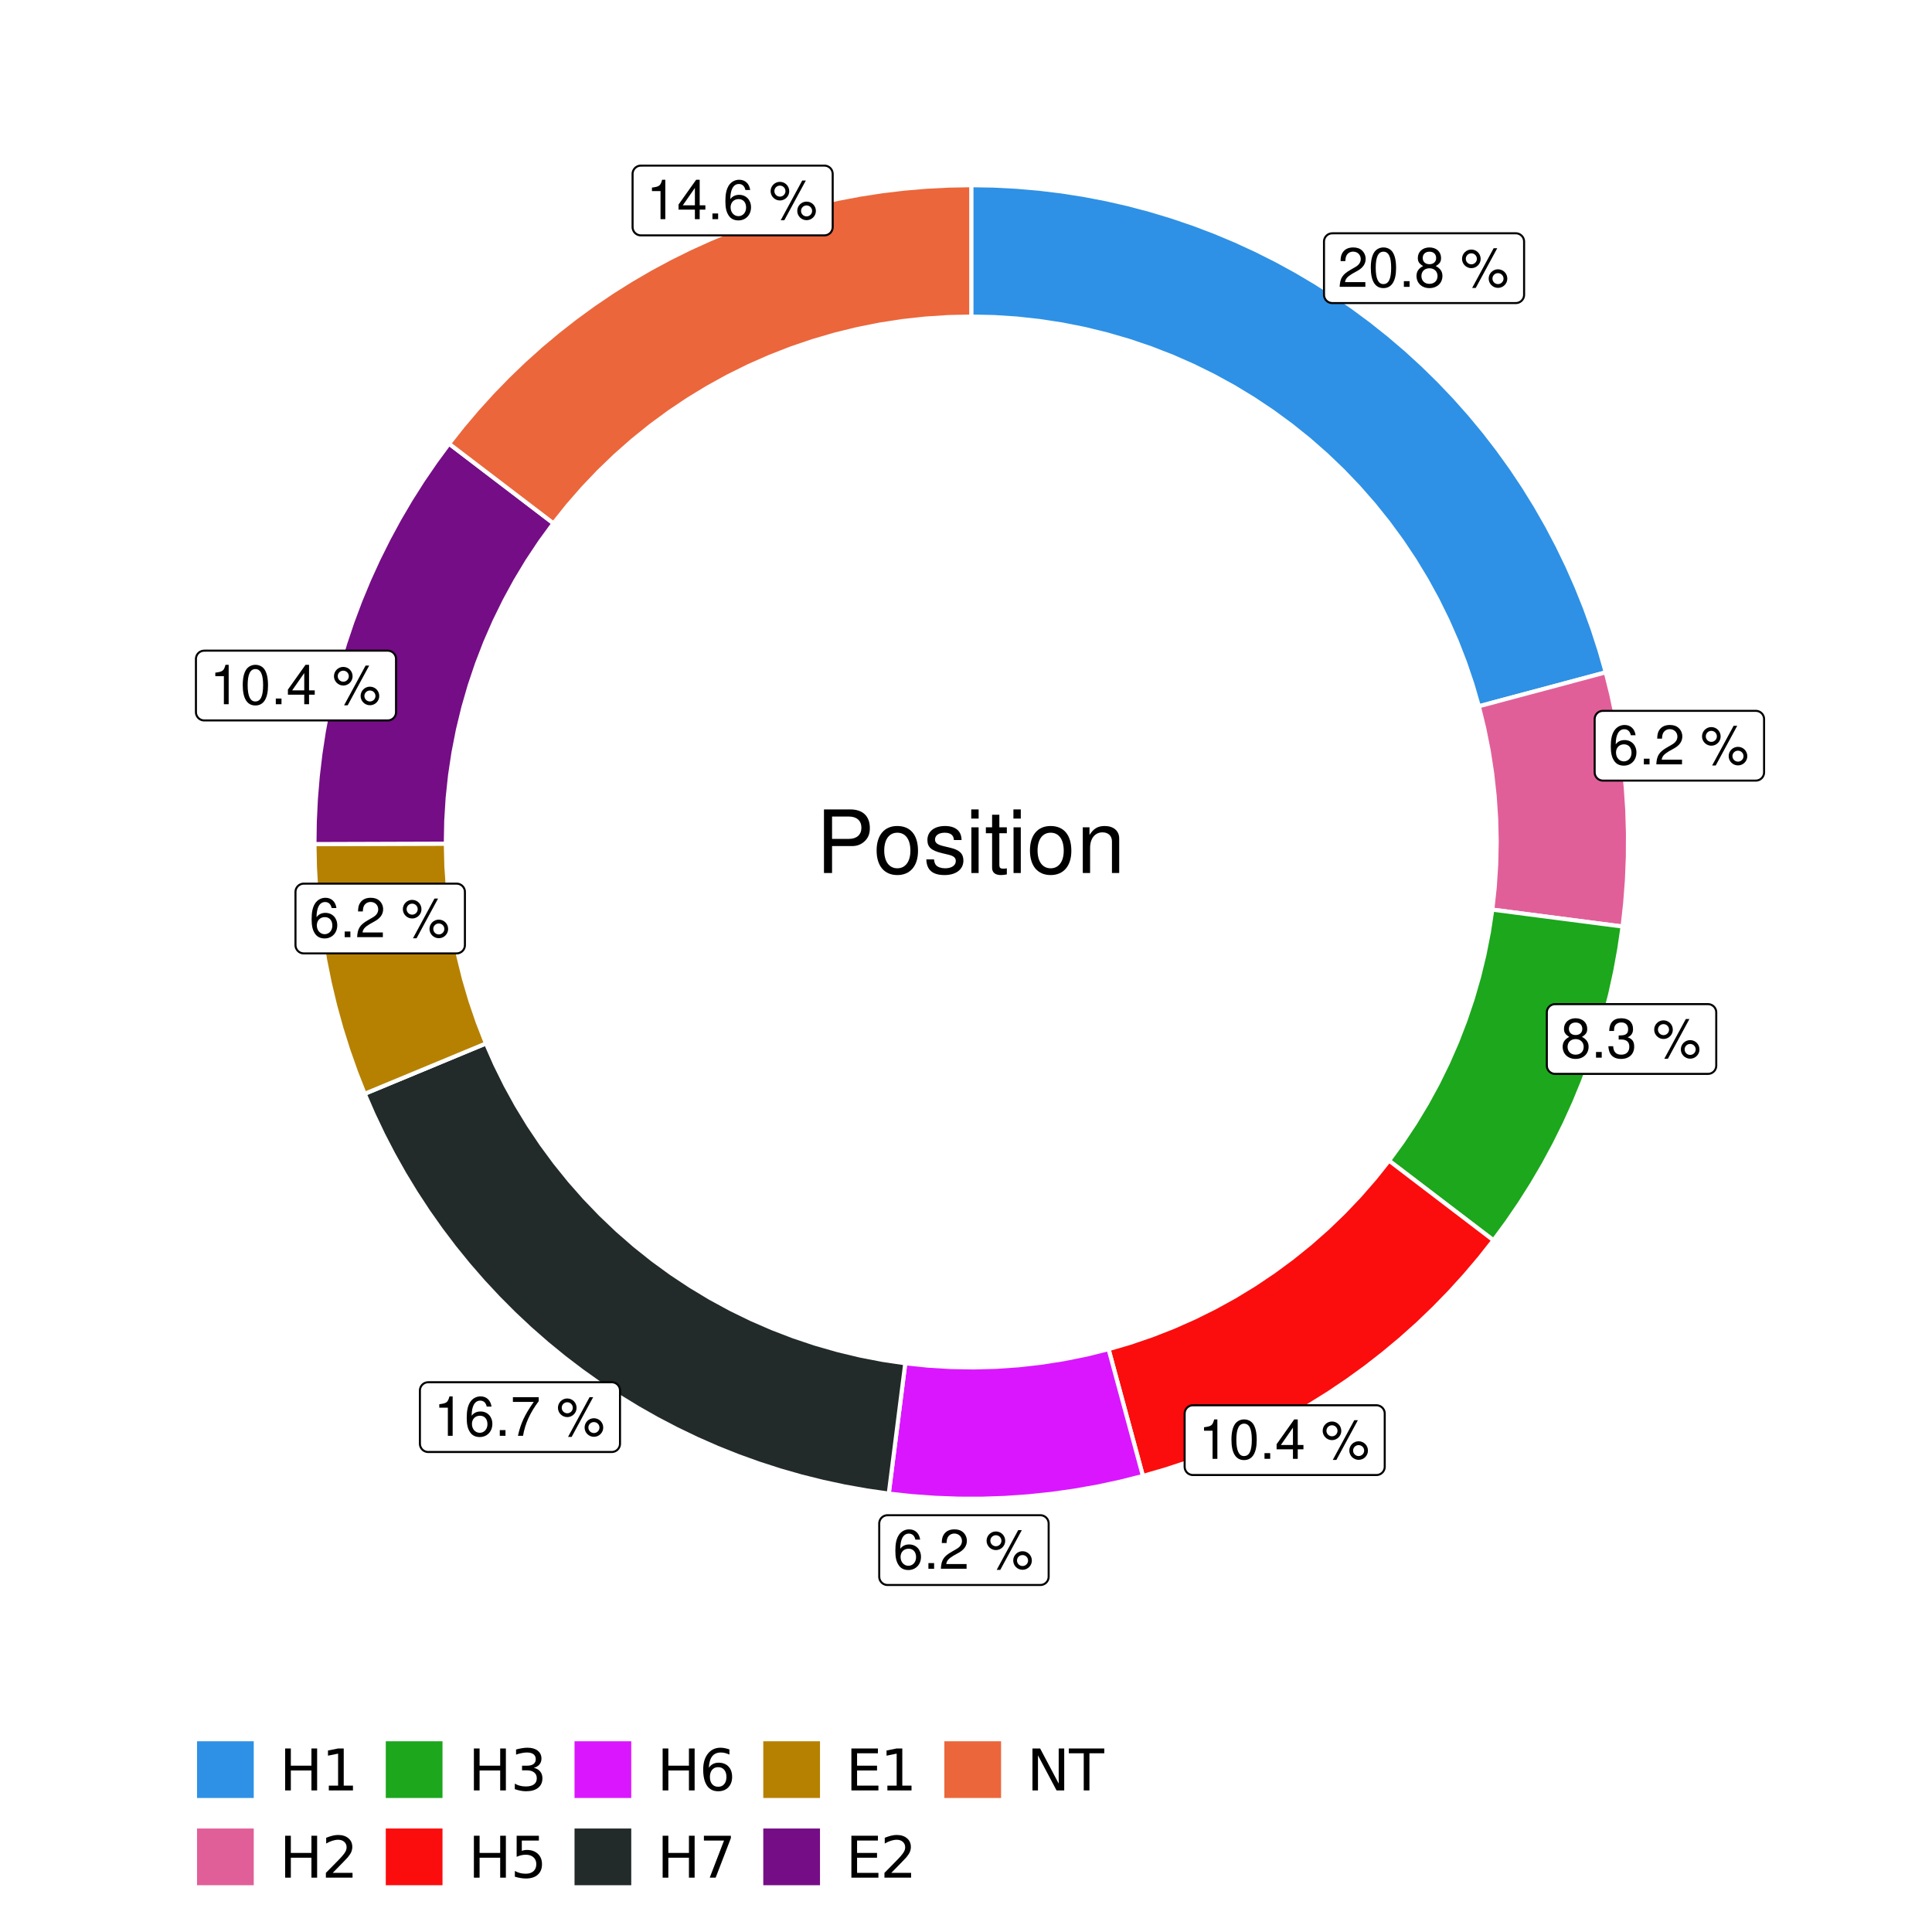 <?xml version="1.0" encoding="UTF-8"?>
<svg xmlns="http://www.w3.org/2000/svg" xmlns:xlink="http://www.w3.org/1999/xlink" width="504pt" height="504pt" viewBox="0 0 504 504" version="1.1">
<defs>
<g>
<symbol overflow="visible" id="glyph0-0">
<path style="stroke:none;" d=""/>
</symbol>
<symbol overflow="visible" id="glyph0-1">
<path style="stroke:none;" d="M 7.188 -1.234 L 1.891 -1.234 C 2.016 -2.094 2.469 -2.625 3.719 -3.391 L 5.141 -4.188 C 6.547 -4.969 7.266 -6.016 7.266 -7.281 C 7.266 -8.141 6.922 -8.922 6.328 -9.484 C 5.734 -10.031 4.984 -10.281 4.031 -10.281 C 2.766 -10.281 1.812 -9.828 1.25 -8.938 C 0.891 -8.406 0.734 -7.766 0.719 -6.719 L 1.969 -6.719 C 2 -7.422 2.094 -7.828 2.266 -8.172 C 2.594 -8.797 3.234 -9.188 4 -9.188 C 5.141 -9.188 5.984 -8.359 5.984 -7.25 C 5.984 -6.422 5.516 -5.719 4.625 -5.203 L 3.312 -4.438 C 1.203 -3.234 0.594 -2.266 0.484 -0.016 L 7.188 -0.016 Z M 7.188 -1.234 "/>
</symbol>
<symbol overflow="visible" id="glyph0-2">
<path style="stroke:none;" d="M 3.906 -10.281 C 2.969 -10.281 2.125 -9.859 1.594 -9.156 C 0.938 -8.25 0.609 -6.875 0.609 -4.984 C 0.609 -1.5 1.75 0.328 3.906 0.328 C 6.047 0.328 7.203 -1.5 7.203 -4.891 C 7.203 -6.875 6.891 -8.219 6.234 -9.156 C 5.703 -9.875 4.859 -10.281 3.906 -10.281 Z M 3.906 -9.172 C 5.266 -9.172 5.922 -7.797 5.922 -5 C 5.922 -2.078 5.281 -0.719 3.875 -0.719 C 2.562 -0.719 1.891 -2.141 1.891 -4.969 C 1.891 -7.797 2.562 -9.172 3.906 -9.172 Z M 3.906 -9.172 "/>
</symbol>
<symbol overflow="visible" id="glyph0-3">
<path style="stroke:none;" d="M 2.719 -1.484 L 1.234 -1.484 L 1.234 0 L 2.719 0 Z M 2.719 -1.484 "/>
</symbol>
<symbol overflow="visible" id="glyph0-4">
<path style="stroke:none;" d="M 5.562 -5.422 C 6.609 -6.062 6.938 -6.562 6.938 -7.531 C 6.938 -9.156 5.703 -10.281 3.906 -10.281 C 2.141 -10.281 0.875 -9.156 0.875 -7.547 C 0.875 -6.562 1.203 -6.078 2.25 -5.422 C 1.094 -4.828 0.531 -4 0.531 -2.859 C 0.531 -0.984 1.906 0.328 3.906 0.328 C 5.906 0.328 7.297 -0.984 7.297 -2.859 C 7.297 -4 6.719 -4.828 5.562 -5.422 Z M 3.906 -9.172 C 4.984 -9.172 5.656 -8.531 5.656 -7.5 C 5.656 -6.547 4.969 -5.906 3.906 -5.906 C 2.844 -5.906 2.156 -6.547 2.156 -7.531 C 2.156 -8.531 2.844 -9.172 3.906 -9.172 Z M 3.906 -4.844 C 5.156 -4.844 6.016 -4.031 6.016 -2.828 C 6.016 -1.594 5.172 -0.781 3.875 -0.781 C 2.656 -0.781 1.812 -1.625 1.812 -2.812 C 1.812 -4.031 2.641 -4.844 3.906 -4.844 Z M 3.906 -4.844 "/>
</symbol>
<symbol overflow="visible" id="glyph0-5">
<path style="stroke:none;" d=""/>
</symbol>
<symbol overflow="visible" id="glyph0-6">
<path style="stroke:none;" d="M 2.828 -9.734 C 1.5 -9.734 0.406 -8.641 0.406 -7.312 C 0.406 -5.969 1.5 -4.875 2.844 -4.875 C 4.172 -4.875 5.266 -5.969 5.266 -7.281 C 5.266 -8.656 4.188 -9.734 2.828 -9.734 Z M 2.828 -8.75 C 3.641 -8.75 4.281 -8.109 4.281 -7.297 C 4.281 -6.516 3.625 -5.875 2.844 -5.875 C 2.047 -5.875 1.391 -6.516 1.391 -7.312 C 1.391 -8.109 2.031 -8.75 2.828 -8.75 Z M 8.656 -10.078 L 3.047 0.281 L 3.984 0.281 L 9.594 -10.078 Z M 9.781 -4.578 C 8.453 -4.578 7.359 -3.5 7.359 -2.156 C 7.359 -0.812 8.453 0.266 9.797 0.266 C 11.125 0.266 12.219 -0.812 12.219 -2.141 C 12.219 -3.5 11.141 -4.578 9.781 -4.578 Z M 9.781 -3.578 C 10.594 -3.578 11.234 -2.938 11.234 -2.141 C 11.234 -1.359 10.578 -0.719 9.797 -0.719 C 8.984 -0.719 8.344 -1.359 8.344 -2.156 C 8.344 -2.938 8.984 -3.578 9.781 -3.578 Z M 9.781 -3.578 "/>
</symbol>
<symbol overflow="visible" id="glyph0-7">
<path style="stroke:none;" d="M 7.078 -7.609 C 6.844 -9.281 5.766 -10.281 4.219 -10.281 C 3.109 -10.281 2.125 -9.734 1.516 -8.812 C 0.875 -7.812 0.609 -6.562 0.609 -4.688 C 0.609 -2.953 0.859 -1.859 1.469 -0.953 C 2 -0.109 2.891 0.328 4 0.328 C 5.922 0.328 7.297 -1.109 7.297 -3.109 C 7.297 -5 6.016 -6.344 4.203 -6.344 C 3.219 -6.344 2.438 -5.969 1.891 -5.219 C 1.906 -7.766 2.703 -9.172 4.141 -9.172 C 5.016 -9.172 5.625 -8.609 5.828 -7.609 Z M 4.047 -5.234 C 5.266 -5.234 6.016 -4.375 6.016 -3.016 C 6.016 -1.719 5.156 -0.781 4.016 -0.781 C 2.844 -0.781 1.969 -1.766 1.969 -3.078 C 1.969 -4.344 2.812 -5.234 4.047 -5.234 Z M 4.047 -5.234 "/>
</symbol>
<symbol overflow="visible" id="glyph0-8">
<path style="stroke:none;" d="M 3.141 -4.734 L 3.828 -4.734 C 5.188 -4.734 5.922 -4.094 5.922 -2.859 C 5.922 -1.562 5.141 -0.781 3.844 -0.781 C 2.453 -0.781 1.797 -1.484 1.703 -2.984 L 0.453 -2.984 C 0.516 -2.156 0.656 -1.625 0.891 -1.172 C 1.422 -0.172 2.406 0.328 3.781 0.328 C 5.859 0.328 7.188 -0.922 7.188 -2.875 C 7.188 -4.188 6.703 -4.891 5.484 -5.312 C 6.422 -5.703 6.891 -6.406 6.891 -7.453 C 6.891 -9.219 5.75 -10.281 3.828 -10.281 C 1.797 -10.281 0.719 -9.141 0.672 -6.969 L 1.922 -6.969 C 1.938 -7.594 1.984 -7.953 2.141 -8.266 C 2.438 -8.844 3.062 -9.188 3.844 -9.188 C 4.953 -9.188 5.609 -8.516 5.609 -7.406 C 5.609 -6.688 5.359 -6.234 4.812 -6 C 4.469 -5.859 4.016 -5.797 3.141 -5.781 Z M 3.141 -4.734 "/>
</symbol>
<symbol overflow="visible" id="glyph0-9">
<path style="stroke:none;" d="M 3.688 -7.328 L 3.688 0 L 4.938 0 L 4.938 -10.281 L 4.109 -10.281 C 3.672 -8.703 3.391 -8.484 1.453 -8.234 L 1.453 -7.328 Z M 3.688 -7.328 "/>
</symbol>
<symbol overflow="visible" id="glyph0-10">
<path style="stroke:none;" d="M 4.656 -2.484 L 4.656 0 L 5.906 0 L 5.906 -2.484 L 7.391 -2.484 L 7.391 -3.609 L 5.906 -3.609 L 5.906 -10.281 L 4.984 -10.281 L 0.391 -3.812 L 0.391 -2.484 Z M 4.656 -3.609 L 1.5 -3.609 L 4.656 -8.141 Z M 4.656 -3.609 "/>
</symbol>
<symbol overflow="visible" id="glyph0-11">
<path style="stroke:none;" d="M 7.391 -10.078 L 0.656 -10.078 L 0.656 -8.844 L 6.094 -8.844 C 3.703 -5.422 2.719 -3.312 1.969 0 L 3.297 0 C 3.859 -3.234 5.125 -6 7.391 -9.031 Z M 7.391 -10.078 "/>
</symbol>
<symbol overflow="visible" id="glyph1-0">
<path style="stroke:none;" d=""/>
</symbol>
<symbol overflow="visible" id="glyph1-1">
<path style="stroke:none;" d="M 4.188 -7.031 L 9.406 -7.031 C 10.703 -7.031 11.719 -7.422 12.609 -8.219 C 13.609 -9.125 14.047 -10.203 14.047 -11.719 C 14.047 -14.844 12.203 -16.594 8.922 -16.594 L 2.078 -16.594 L 2.078 0 L 4.188 0 Z M 4.188 -8.906 L 4.188 -14.734 L 8.609 -14.734 C 10.625 -14.734 11.844 -13.641 11.844 -11.812 C 11.844 -10 10.625 -8.906 8.609 -8.906 Z M 4.188 -8.906 "/>
</symbol>
<symbol overflow="visible" id="glyph1-2">
<path style="stroke:none;" d="M 6.188 -12.266 C 2.828 -12.266 0.812 -9.875 0.812 -5.875 C 0.812 -1.844 2.828 0.531 6.219 0.531 C 9.578 0.531 11.609 -1.859 11.609 -5.781 C 11.609 -9.922 9.656 -12.266 6.188 -12.266 Z M 6.219 -10.516 C 8.359 -10.516 9.625 -8.766 9.625 -5.812 C 9.625 -2.984 8.312 -1.234 6.219 -1.234 C 4.094 -1.234 2.797 -2.984 2.797 -5.875 C 2.797 -8.766 4.094 -10.516 6.219 -10.516 Z M 6.219 -10.516 "/>
</symbol>
<symbol overflow="visible" id="glyph1-3">
<path style="stroke:none;" d="M 9.969 -8.609 C 9.953 -10.953 8.406 -12.266 5.641 -12.266 C 2.875 -12.266 1.062 -10.844 1.062 -8.625 C 1.062 -6.766 2.031 -5.875 4.844 -5.188 L 6.625 -4.766 C 7.938 -4.438 8.469 -3.969 8.469 -3.125 C 8.469 -1.984 7.359 -1.234 5.688 -1.234 C 4.672 -1.234 3.797 -1.531 3.328 -2.031 C 3.031 -2.375 2.891 -2.703 2.781 -3.547 L 0.781 -3.547 C 0.859 -0.797 2.406 0.531 5.531 0.531 C 8.531 0.531 10.453 -0.953 10.453 -3.25 C 10.453 -5.031 9.453 -6.016 7.078 -6.578 L 5.266 -7.016 C 3.703 -7.375 3.047 -7.875 3.047 -8.719 C 3.047 -9.828 4.031 -10.516 5.578 -10.516 C 7.109 -10.516 7.922 -9.859 7.969 -8.609 Z M 9.969 -8.609 "/>
</symbol>
<symbol overflow="visible" id="glyph1-4">
<path style="stroke:none;" d="M 3.422 -11.922 L 1.531 -11.922 L 1.531 0 L 3.422 0 Z M 3.422 -16.594 L 1.5 -16.594 L 1.5 -14.203 L 3.422 -14.203 Z M 3.422 -16.594 "/>
</symbol>
<symbol overflow="visible" id="glyph1-5">
<path style="stroke:none;" d="M 5.781 -11.922 L 3.828 -11.922 L 3.828 -15.203 L 1.938 -15.203 L 1.938 -11.922 L 0.312 -11.922 L 0.312 -10.375 L 1.938 -10.375 L 1.938 -1.359 C 1.938 -0.141 2.75 0.531 4.234 0.531 C 4.734 0.531 5.141 0.484 5.781 0.359 L 5.781 -1.234 C 5.516 -1.156 5.266 -1.141 4.875 -1.141 C 4.047 -1.141 3.828 -1.359 3.828 -2.203 L 3.828 -10.375 L 5.781 -10.375 Z M 5.781 -11.922 "/>
</symbol>
<symbol overflow="visible" id="glyph1-6">
<path style="stroke:none;" d="M 1.594 -11.922 L 1.594 0 L 3.5 0 L 3.5 -6.578 C 3.5 -9.016 4.781 -10.609 6.734 -10.609 C 8.234 -10.609 9.203 -9.703 9.203 -8.266 L 9.203 0 L 11.094 0 L 11.094 -9.016 C 11.094 -11 9.609 -12.266 7.312 -12.266 C 5.531 -12.266 4.391 -11.594 3.344 -9.922 L 3.344 -11.922 Z M 1.594 -11.922 "/>
</symbol>
<symbol overflow="visible" id="glyph2-0">
<path style="stroke:none;" d="M 0.75 2.656 L 0.75 -10.578 L 8.25 -10.578 L 8.25 2.656 Z M 1.594 1.812 L 7.406 1.812 L 7.406 -9.734 L 1.594 -9.734 Z M 1.594 1.812 "/>
</symbol>
<symbol overflow="visible" id="glyph2-1">
<path style="stroke:none;" d="M 1.469 -10.938 L 2.953 -10.938 L 2.953 -6.453 L 8.328 -6.453 L 8.328 -10.938 L 9.812 -10.938 L 9.812 0 L 8.328 0 L 8.328 -5.203 L 2.953 -5.203 L 2.953 0 L 1.469 0 Z M 1.469 -10.938 "/>
</symbol>
<symbol overflow="visible" id="glyph2-2">
<path style="stroke:none;" d="M 1.859 -1.25 L 4.281 -1.25 L 4.281 -9.594 L 1.641 -9.062 L 1.641 -10.406 L 4.266 -10.938 L 5.75 -10.938 L 5.75 -1.25 L 8.156 -1.25 L 8.156 0 L 1.859 0 Z M 1.859 -1.25 "/>
</symbol>
<symbol overflow="visible" id="glyph2-3">
<path style="stroke:none;" d="M 2.875 -1.25 L 8.047 -1.25 L 8.047 0 L 1.094 0 L 1.094 -1.25 C 1.656 -1.82 2.422 -2.598 3.391 -3.578 C 4.359 -4.555 4.969 -5.191 5.219 -5.484 C 5.695 -6.016 6.031 -6.461 6.219 -6.828 C 6.406 -7.203 6.5 -7.566 6.5 -7.922 C 6.5 -8.504 6.297 -8.977 5.891 -9.344 C 5.484 -9.707 4.953 -9.891 4.297 -9.891 C 3.828 -9.891 3.332 -9.805 2.812 -9.641 C 2.301 -9.484 1.754 -9.238 1.172 -8.906 L 1.172 -10.406 C 1.766 -10.645 2.32 -10.828 2.844 -10.953 C 3.363 -11.078 3.836 -11.141 4.266 -11.141 C 5.398 -11.141 6.301 -10.852 6.969 -10.281 C 7.645 -9.719 7.984 -8.961 7.984 -8.016 C 7.984 -7.566 7.898 -7.141 7.734 -6.734 C 7.566 -6.328 7.258 -5.852 6.812 -5.312 C 6.688 -5.164 6.297 -4.754 5.641 -4.078 C 4.992 -3.398 4.07 -2.457 2.875 -1.25 Z M 2.875 -1.25 "/>
</symbol>
<symbol overflow="visible" id="glyph2-4">
<path style="stroke:none;" d="M 6.094 -5.891 C 6.801 -5.742 7.352 -5.43 7.75 -4.953 C 8.145 -4.473 8.344 -3.879 8.344 -3.172 C 8.344 -2.098 7.969 -1.266 7.219 -0.672 C 6.477 -0.078 5.426 0.219 4.062 0.219 C 3.602 0.219 3.129 0.172 2.641 0.078 C 2.16 -0.016 1.66 -0.148 1.141 -0.328 L 1.141 -1.766 C 1.555 -1.523 2.004 -1.344 2.484 -1.219 C 2.973 -1.094 3.484 -1.031 4.016 -1.031 C 4.941 -1.031 5.648 -1.211 6.141 -1.578 C 6.629 -1.941 6.875 -2.473 6.875 -3.172 C 6.875 -3.816 6.645 -4.32 6.188 -4.688 C 5.738 -5.051 5.113 -5.234 4.312 -5.234 L 3.031 -5.234 L 3.031 -6.453 L 4.359 -6.453 C 5.086 -6.453 5.645 -6.598 6.031 -6.891 C 6.414 -7.18 6.609 -7.598 6.609 -8.141 C 6.609 -8.703 6.41 -9.133 6.016 -9.438 C 5.617 -9.738 5.051 -9.891 4.312 -9.891 C 3.906 -9.891 3.469 -9.844 3 -9.75 C 2.539 -9.664 2.031 -9.531 1.469 -9.344 L 1.469 -10.672 C 2.031 -10.828 2.555 -10.941 3.047 -11.016 C 3.535 -11.098 4 -11.141 4.438 -11.141 C 5.562 -11.141 6.453 -10.883 7.109 -10.375 C 7.766 -9.863 8.094 -9.172 8.094 -8.297 C 8.094 -7.691 7.914 -7.18 7.562 -6.766 C 7.219 -6.348 6.727 -6.055 6.094 -5.891 Z M 6.094 -5.891 "/>
</symbol>
<symbol overflow="visible" id="glyph2-5">
<path style="stroke:none;" d="M 1.625 -10.938 L 7.422 -10.938 L 7.422 -9.688 L 2.969 -9.688 L 2.969 -7.016 C 3.188 -7.086 3.398 -7.141 3.609 -7.172 C 3.828 -7.211 4.047 -7.234 4.266 -7.234 C 5.484 -7.234 6.445 -6.895 7.156 -6.219 C 7.875 -5.551 8.234 -4.648 8.234 -3.516 C 8.234 -2.336 7.863 -1.422 7.125 -0.766 C 6.395 -0.109 5.363 0.219 4.031 0.219 C 3.57 0.219 3.102 0.176 2.625 0.094 C 2.156 0.02 1.664 -0.094 1.156 -0.25 L 1.156 -1.75 C 1.594 -1.508 2.047 -1.328 2.516 -1.203 C 2.984 -1.086 3.477 -1.031 4 -1.031 C 4.852 -1.031 5.523 -1.25 6.016 -1.688 C 6.504 -2.133 6.75 -2.742 6.75 -3.516 C 6.75 -4.273 6.504 -4.875 6.016 -5.312 C 5.523 -5.758 4.852 -5.984 4 -5.984 C 3.602 -5.984 3.207 -5.938 2.812 -5.844 C 2.426 -5.758 2.031 -5.625 1.625 -5.438 Z M 1.625 -10.938 "/>
</symbol>
<symbol overflow="visible" id="glyph2-6">
<path style="stroke:none;" d="M 4.953 -6.062 C 4.285 -6.062 3.758 -5.832 3.375 -5.375 C 2.988 -4.914 2.797 -4.297 2.797 -3.516 C 2.797 -2.723 2.988 -2.098 3.375 -1.641 C 3.758 -1.18 4.285 -0.953 4.953 -0.953 C 5.617 -0.953 6.145 -1.18 6.531 -1.641 C 6.914 -2.098 7.109 -2.723 7.109 -3.516 C 7.109 -4.297 6.914 -4.914 6.531 -5.375 C 6.145 -5.832 5.617 -6.062 4.953 -6.062 Z M 7.891 -10.688 L 7.891 -9.344 C 7.516 -9.52 7.141 -9.656 6.766 -9.75 C 6.391 -9.844 6.016 -9.891 5.641 -9.891 C 4.66 -9.891 3.91 -9.555 3.391 -8.891 C 2.879 -8.234 2.586 -7.238 2.516 -5.906 C 2.805 -6.332 3.164 -6.66 3.594 -6.891 C 4.031 -7.117 4.516 -7.234 5.047 -7.234 C 6.141 -7.234 7.004 -6.898 7.641 -6.234 C 8.273 -5.566 8.594 -4.66 8.594 -3.516 C 8.594 -2.391 8.258 -1.484 7.594 -0.797 C 6.938 -0.117 6.055 0.219 4.953 0.219 C 3.68 0.219 2.711 -0.266 2.047 -1.234 C 1.379 -2.211 1.047 -3.617 1.047 -5.453 C 1.047 -7.18 1.457 -8.562 2.281 -9.594 C 3.102 -10.625 4.203 -11.141 5.578 -11.141 C 5.953 -11.141 6.328 -11.098 6.703 -11.016 C 7.078 -10.941 7.473 -10.832 7.891 -10.688 Z M 7.891 -10.688 "/>
</symbol>
<symbol overflow="visible" id="glyph2-7">
<path style="stroke:none;" d="M 1.234 -10.938 L 8.266 -10.938 L 8.266 -10.312 L 4.297 0 L 2.75 0 L 6.484 -9.688 L 1.234 -9.688 Z M 1.234 -10.938 "/>
</symbol>
<symbol overflow="visible" id="glyph2-8">
<path style="stroke:none;" d="M 1.469 -10.938 L 8.391 -10.938 L 8.391 -9.688 L 2.953 -9.688 L 2.953 -6.453 L 8.156 -6.453 L 8.156 -5.203 L 2.953 -5.203 L 2.953 -1.25 L 8.516 -1.25 L 8.516 0 L 1.469 0 Z M 1.469 -10.938 "/>
</symbol>
<symbol overflow="visible" id="glyph2-9">
<path style="stroke:none;" d="M 1.469 -10.938 L 3.469 -10.938 L 8.312 -1.781 L 8.312 -10.938 L 9.75 -10.938 L 9.75 0 L 7.75 0 L 2.906 -9.141 L 2.906 0 L 1.469 0 Z M 1.469 -10.938 "/>
</symbol>
<symbol overflow="visible" id="glyph2-10">
<path style="stroke:none;" d="M -0.047 -10.938 L 9.203 -10.938 L 9.203 -9.688 L 5.328 -9.688 L 5.328 0 L 3.844 0 L 3.844 -9.688 L -0.047 -9.688 Z M -0.047 -10.938 "/>
</symbol>
</g>
<clipPath id="clip1">
  <path d="M 30.98 0 L 473.023 0 L 473.023 504 L 30.98 504 Z M 30.98 0 "/>
</clipPath>
<clipPath id="clip2">
  <path d="M 39.199 5.48 L 467.543 5.48 L 467.543 433.824 L 39.199 433.824 Z M 39.199 5.48 "/>
</clipPath>
</defs>
<g id="surface4">
<rect x="0" y="0" width="504" height="504" style="fill:rgb(100%,100%,100%);fill-opacity:1;stroke:none;"/>
<g clip-path="url(#clip1)" clip-rule="nonzero">
<path style="fill-rule:nonzero;fill:rgb(100%,100%,100%);fill-opacity:1;stroke-width:1.067;stroke-linecap:round;stroke-linejoin:round;stroke:rgb(100%,100%,100%);stroke-opacity:1;stroke-miterlimit:10;" d="M 30.98 504 L 473.023 504 L 473.023 0 L 30.98 0 Z M 30.98 504 "/>
</g>
<g clip-path="url(#clip2)" clip-rule="nonzero">
<path style=" stroke:none;fill-rule:nonzero;fill:rgb(100%,100%,100%);fill-opacity:1;" d="M 39.199 433.824 L 467.543 433.824 L 467.543 5.48 L 39.199 5.48 Z M 39.199 433.824 "/>
</g>
<path style="fill-rule:nonzero;fill:rgb(18.039%,56.863%,89.804%);fill-opacity:1;stroke-width:1.067;stroke-linecap:butt;stroke-linejoin:miter;stroke:rgb(100%,100%,100%);stroke-opacity:1;stroke-miterlimit:10;" d="M 385.789 184.246 L 392.41 182.473 L 412.273 177.164 L 418.891 175.395 L 417.27 169.715 L 415.453 164.098 L 413.441 158.547 L 411.242 153.07 L 408.852 147.668 L 406.281 142.355 L 403.527 137.133 L 400.594 132.008 L 397.488 126.988 L 394.211 122.078 L 390.762 117.281 L 387.156 112.609 L 383.387 108.062 L 379.465 103.648 L 375.395 99.375 L 371.176 95.242 L 366.82 91.254 L 362.328 87.422 L 357.711 83.746 L 352.965 80.234 L 348.102 76.883 L 343.129 73.707 L 338.047 70.699 L 332.863 67.871 L 327.586 65.223 L 322.223 62.758 L 316.773 60.477 L 311.254 58.387 L 305.664 56.488 L 300.008 54.785 L 294.301 53.273 L 288.543 51.965 L 282.746 50.852 L 276.914 49.938 L 271.051 49.23 L 265.168 48.719 L 259.273 48.414 L 253.371 48.312 L 253.371 82.582 L 259.352 82.711 L 265.32 83.102 L 271.27 83.754 L 277.18 84.664 L 283.051 85.832 L 288.859 87.254 L 294.605 88.93 L 300.27 90.855 L 305.844 93.023 L 311.32 95.434 L 316.684 98.082 L 321.93 100.961 L 327.043 104.066 L 332.016 107.391 L 336.84 110.93 L 341.508 114.676 L 346.004 118.621 L 350.324 122.758 L 354.461 127.082 L 358.402 131.582 L 362.145 136.25 L 365.68 141.074 L 369.004 146.051 L 372.105 151.168 L 374.98 156.414 L 377.625 161.781 L 380.031 167.258 L 382.195 172.832 L 384.117 178.5 Z M 385.789 184.246 "/>
<path style="fill-rule:nonzero;fill:rgb(88.235%,37.255%,60%);fill-opacity:1;stroke-width:1.067;stroke-linecap:butt;stroke-linejoin:miter;stroke:rgb(100%,100%,100%);stroke-opacity:1;stroke-miterlimit:10;" d="M 389.301 237.293 L 402.895 239.059 L 409.691 239.938 L 416.484 240.82 L 423.281 241.703 L 423.957 235.66 L 424.418 229.598 L 424.664 223.523 L 424.691 217.445 L 424.508 211.367 L 424.105 205.301 L 423.488 199.254 L 422.66 193.23 L 421.613 187.242 L 420.359 181.293 L 418.891 175.395 L 412.273 177.164 L 392.41 182.473 L 385.789 184.246 L 387.199 190.02 L 388.359 195.848 L 389.262 201.727 L 389.91 207.633 L 390.305 213.566 L 390.441 219.508 L 390.316 225.449 L 389.938 231.383 Z M 389.301 237.293 "/>
<path style="fill-rule:nonzero;fill:rgb(10.98%,65.49%,10.98%);fill-opacity:1;stroke-width:1.067;stroke-linecap:butt;stroke-linejoin:miter;stroke:rgb(100%,100%,100%);stroke-opacity:1;stroke-miterlimit:10;" d="M 362.355 302.781 L 389.602 323.562 L 393.137 318.754 L 396.504 313.828 L 399.699 308.785 L 402.715 303.633 L 405.547 298.379 L 408.199 293.031 L 410.66 287.594 L 412.93 282.074 L 415.008 276.48 L 416.891 270.816 L 418.574 265.09 L 420.055 259.309 L 421.336 253.48 L 422.41 247.609 L 423.281 241.703 L 416.484 240.82 L 409.691 239.938 L 402.895 239.059 L 389.301 237.293 L 388.402 243.195 L 387.25 249.051 L 385.844 254.852 L 384.188 260.582 L 382.281 266.238 L 380.129 271.809 L 377.738 277.277 L 375.113 282.637 L 372.254 287.875 L 369.172 292.984 L 365.871 297.957 Z M 362.355 302.781 "/>
<path style="fill-rule:nonzero;fill:rgb(98.431%,5.098%,5.098%);fill-opacity:1;stroke-width:1.067;stroke-linecap:butt;stroke-linejoin:miter;stroke:rgb(100%,100%,100%);stroke-opacity:1;stroke-miterlimit:10;" d="M 289.195 351.957 L 290.984 358.574 L 292.777 365.188 L 294.566 371.805 L 296.359 378.418 L 298.148 385.035 L 303.82 383.395 L 309.434 381.559 L 314.977 379.531 L 320.449 377.312 L 325.84 374.906 L 331.148 372.316 L 336.363 369.547 L 341.477 366.598 L 346.488 363.477 L 351.387 360.184 L 356.172 356.723 L 360.832 353.098 L 365.367 349.316 L 369.77 345.383 L 374.031 341.297 L 378.152 337.066 L 382.121 332.699 L 385.941 328.195 L 389.602 323.562 L 362.355 302.781 L 358.625 307.457 L 354.691 311.965 L 350.566 316.301 L 346.258 320.449 L 341.77 324.406 L 337.113 328.164 L 332.301 331.715 L 327.336 335.051 L 322.23 338.172 L 316.992 341.062 L 311.633 343.723 L 306.164 346.148 L 300.594 348.332 L 294.934 350.27 Z M 289.195 351.957 "/>
<path style="fill-rule:nonzero;fill:rgb(85.49%,8.627%,100%);fill-opacity:1;stroke-width:1.067;stroke-linecap:butt;stroke-linejoin:miter;stroke:rgb(100%,100%,100%);stroke-opacity:1;stroke-miterlimit:10;" d="M 236.156 355.637 L 235.297 362.438 L 234.434 369.234 L 233.574 376.035 L 232.715 382.832 L 231.852 389.633 L 237.898 390.289 L 243.961 390.73 L 250.035 390.957 L 256.117 390.969 L 262.191 390.762 L 268.258 390.34 L 274.305 389.707 L 280.324 388.855 L 286.309 387.793 L 292.254 386.52 L 298.148 385.035 L 296.359 378.418 L 294.566 371.805 L 292.777 365.188 L 290.984 358.574 L 289.195 351.957 L 283.422 353.387 L 277.598 354.562 L 271.723 355.488 L 265.816 356.156 L 259.887 356.566 L 253.945 356.719 L 248 356.617 L 242.066 356.254 Z M 236.156 355.637 "/>
<path style="fill-rule:nonzero;fill:rgb(13.333%,16.471%,16.471%);fill-opacity:1;stroke-width:1.067;stroke-linecap:butt;stroke-linejoin:miter;stroke:rgb(100%,100%,100%);stroke-opacity:1;stroke-miterlimit:10;" d="M 126.773 272.207 L 120.445 274.832 L 114.117 277.461 L 107.785 280.09 L 101.457 282.715 L 95.125 285.344 L 97.445 290.672 L 99.941 295.918 L 102.617 301.078 L 105.465 306.145 L 108.484 311.109 L 111.668 315.969 L 115.016 320.719 L 118.523 325.352 L 122.184 329.863 L 125.996 334.25 L 129.957 338.504 L 134.055 342.617 L 138.293 346.594 L 142.664 350.422 L 147.164 354.102 L 151.785 357.625 L 156.52 360.992 L 161.371 364.195 L 166.324 367.23 L 171.379 370.098 L 176.527 372.789 L 181.766 375.309 L 187.082 377.648 L 192.48 379.805 L 197.945 381.777 L 203.473 383.562 L 209.062 385.16 L 214.699 386.566 L 220.383 387.785 L 226.102 388.805 L 231.852 389.633 L 232.715 382.832 L 233.574 376.035 L 234.434 369.234 L 235.297 362.438 L 236.156 355.637 L 230.219 354.754 L 224.324 353.609 L 218.484 352.207 L 212.711 350.555 L 207.02 348.648 L 201.414 346.492 L 195.91 344.098 L 190.516 341.461 L 185.238 338.59 L 180.098 335.492 L 175.094 332.172 L 170.242 328.637 L 165.547 324.891 L 161.023 320.945 L 156.676 316.805 L 152.516 312.477 L 148.547 307.969 L 144.777 303.293 L 141.219 298.457 L 137.875 293.473 L 134.754 288.344 L 131.859 283.082 L 129.199 277.699 Z M 126.773 272.207 "/>
<path style="fill-rule:nonzero;fill:rgb(71.373%,50.588%,0%);fill-opacity:1;stroke-width:1.067;stroke-linecap:butt;stroke-linejoin:miter;stroke:rgb(100%,100%,100%);stroke-opacity:1;stroke-miterlimit:10;" d="M 116.301 220.082 L 109.445 220.105 L 102.594 220.125 L 95.738 220.148 L 88.887 220.168 L 82.031 220.191 L 82.16 226.27 L 82.504 232.34 L 83.059 238.395 L 83.832 244.422 L 84.816 250.422 L 86.016 256.383 L 87.426 262.297 L 89.043 268.156 L 90.867 273.957 L 92.895 279.688 L 95.125 285.344 L 101.457 282.715 L 107.785 280.09 L 114.117 277.461 L 120.445 274.832 L 126.773 272.207 L 124.617 266.668 L 122.699 261.039 L 121.027 255.336 L 119.605 249.566 L 118.434 243.738 L 117.516 237.863 L 116.852 231.957 L 116.449 226.027 Z M 116.301 220.082 "/>
<path style="fill-rule:nonzero;fill:rgb(45.882%,5.098%,52.549%);fill-opacity:1;stroke-width:1.067;stroke-linecap:butt;stroke-linejoin:miter;stroke:rgb(100%,100%,100%);stroke-opacity:1;stroke-miterlimit:10;" d="M 144.383 136.523 L 117.137 115.742 L 113.641 120.496 L 110.305 125.367 L 107.141 130.355 L 104.152 135.445 L 101.34 140.637 L 98.707 145.922 L 96.258 151.293 L 93.996 156.746 L 91.926 162.277 L 90.043 167.871 L 88.355 173.531 L 86.863 179.242 L 85.57 185.004 L 84.477 190.805 L 83.586 196.645 L 82.891 202.508 L 82.402 208.391 L 82.117 214.289 L 82.031 220.191 L 88.887 220.168 L 95.738 220.148 L 102.594 220.125 L 109.445 220.105 L 116.301 220.082 L 116.414 214.102 L 116.785 208.129 L 117.418 202.18 L 118.309 196.266 L 119.457 190.395 L 120.863 184.578 L 122.52 178.828 L 124.426 173.16 L 126.578 167.574 L 128.969 162.094 L 131.602 156.719 L 134.461 151.465 L 137.551 146.34 L 140.859 141.359 Z M 144.383 136.523 "/>
<path style="fill-rule:nonzero;fill:rgb(92.157%,40%,23.137%);fill-opacity:1;stroke-width:1.067;stroke-linecap:butt;stroke-linejoin:miter;stroke:rgb(100%,100%,100%);stroke-opacity:1;stroke-miterlimit:10;" d="M 253.371 82.582 L 253.371 48.312 L 247.539 48.414 L 241.715 48.711 L 235.902 49.207 L 230.109 49.898 L 224.344 50.789 L 218.613 51.875 L 212.926 53.156 L 207.281 54.629 L 201.691 56.293 L 196.16 58.148 L 190.695 60.188 L 185.305 62.414 L 179.992 64.82 L 174.766 67.41 L 169.629 70.172 L 164.59 73.109 L 159.652 76.215 L 154.824 79.488 L 150.109 82.926 L 145.516 86.52 L 141.047 90.266 L 136.711 94.164 L 132.504 98.207 L 128.441 102.391 L 124.523 106.711 L 120.754 111.164 L 117.137 115.742 L 144.383 136.523 L 148.125 131.832 L 152.07 127.312 L 156.207 122.969 L 160.531 118.809 L 165.031 114.844 L 169.703 111.078 L 174.535 107.523 L 179.516 104.18 L 184.641 101.059 L 189.895 98.164 L 195.27 95.504 L 200.758 93.082 L 206.348 90.898 L 212.027 88.965 L 217.785 87.281 L 223.609 85.852 L 229.492 84.676 L 235.422 83.762 L 241.387 83.105 L 247.371 82.711 Z M 253.371 82.582 "/>
<path style="fill-rule:nonzero;fill:rgb(100%,100%,100%);fill-opacity:1;stroke-width:0.533;stroke-linecap:round;stroke-linejoin:round;stroke:rgb(0%,0%,0%);stroke-opacity:1;stroke-miterlimit:10;" d="M 347.551 79.062 L 395.43 79.062 L 395.344 79.059 L 395.691 79.047 L 396.031 78.977 L 396.355 78.852 L 396.656 78.68 L 396.926 78.457 L 397.156 78.199 L 397.344 77.906 L 397.48 77.586 L 397.562 77.246 L 397.59 76.902 L 397.59 63.02 L 397.562 62.676 L 397.48 62.336 L 397.344 62.016 L 397.156 61.723 L 396.926 61.465 L 396.656 61.242 L 396.355 61.07 L 396.031 60.945 L 395.691 60.875 L 395.43 60.859 L 347.551 60.859 L 347.812 60.875 L 347.465 60.863 L 347.117 60.906 L 346.785 61 L 346.469 61.148 L 346.184 61.348 L 345.934 61.59 L 345.727 61.867 L 345.562 62.176 L 345.453 62.504 L 345.398 62.848 L 345.391 63.02 L 345.391 76.902 L 345.398 76.727 L 345.398 77.074 L 345.453 77.418 L 345.562 77.746 L 345.727 78.055 L 345.934 78.332 L 346.184 78.574 L 346.469 78.773 L 346.785 78.922 L 347.117 79.016 L 347.465 79.059 Z M 347.551 79.062 "/>
<g style="fill:rgb(0%,0%,0%);fill-opacity:1;">
  <use xlink:href="#glyph0-1" x="348.992" y="74.831"/>
  <use xlink:href="#glyph0-2" x="356.992" y="74.831"/>
  <use xlink:href="#glyph0-3" x="364.992" y="74.831"/>
  <use xlink:href="#glyph0-4" x="368.992" y="74.831"/>
  <use xlink:href="#glyph0-5" x="376.992" y="74.831"/>
  <use xlink:href="#glyph0-6" x="380.992" y="74.831"/>
</g>
<path style="fill-rule:nonzero;fill:rgb(100%,100%,100%);fill-opacity:1;stroke-width:0.533;stroke-linecap:round;stroke-linejoin:round;stroke:rgb(0%,0%,0%);stroke-opacity:1;stroke-miterlimit:10;" d="M 418.156 203.637 L 458.035 203.637 L 457.949 203.633 L 458.297 203.621 L 458.637 203.551 L 458.965 203.426 L 459.266 203.254 L 459.535 203.035 L 459.766 202.773 L 459.949 202.48 L 460.086 202.16 L 460.168 201.82 L 460.195 201.477 L 460.195 187.594 L 460.168 187.25 L 460.086 186.91 L 459.949 186.594 L 459.766 186.297 L 459.535 186.039 L 459.266 185.816 L 458.965 185.645 L 458.637 185.52 L 458.297 185.453 L 458.035 185.438 L 418.156 185.438 L 418.418 185.453 L 418.07 185.438 L 417.727 185.48 L 417.391 185.574 L 417.078 185.727 L 416.789 185.922 L 416.539 186.164 L 416.332 186.441 L 416.168 186.75 L 416.059 187.078 L 416.004 187.422 L 415.996 187.594 L 415.996 201.477 L 416.004 201.301 L 416.004 201.648 L 416.059 201.992 L 416.168 202.324 L 416.332 202.629 L 416.539 202.906 L 416.789 203.148 L 417.078 203.348 L 417.391 203.496 L 417.727 203.594 L 418.07 203.633 Z M 418.156 203.637 "/>
<g style="fill:rgb(0%,0%,0%);fill-opacity:1;">
  <use xlink:href="#glyph0-7" x="419.598" y="199.405"/>
  <use xlink:href="#glyph0-3" x="427.598" y="199.405"/>
  <use xlink:href="#glyph0-1" x="431.598" y="199.405"/>
  <use xlink:href="#glyph0-5" x="439.598" y="199.405"/>
  <use xlink:href="#glyph0-6" x="443.598" y="199.405"/>
</g>
<path style="fill-rule:nonzero;fill:rgb(100%,100%,100%);fill-opacity:1;stroke-width:0.533;stroke-linecap:round;stroke-linejoin:round;stroke:rgb(0%,0%,0%);stroke-opacity:1;stroke-miterlimit:10;" d="M 405.68 280.145 L 445.559 280.145 L 445.473 280.145 L 445.82 280.129 L 446.16 280.059 L 446.488 279.938 L 446.789 279.762 L 447.059 279.543 L 447.289 279.281 L 447.473 278.988 L 447.609 278.668 L 447.691 278.332 L 447.719 277.984 L 447.719 264.105 L 447.691 263.758 L 447.609 263.422 L 447.473 263.102 L 447.289 262.809 L 447.059 262.547 L 446.789 262.328 L 446.488 262.152 L 446.16 262.031 L 445.82 261.961 L 445.559 261.945 L 405.68 261.945 L 405.941 261.961 L 405.594 261.945 L 405.25 261.988 L 404.914 262.086 L 404.602 262.234 L 404.312 262.43 L 404.062 262.672 L 403.855 262.949 L 403.691 263.258 L 403.582 263.586 L 403.527 263.93 L 403.52 264.105 L 403.52 277.984 L 403.527 277.809 L 403.527 278.156 L 403.582 278.5 L 403.691 278.832 L 403.855 279.141 L 404.062 279.418 L 404.312 279.656 L 404.602 279.855 L 404.914 280.004 L 405.25 280.102 L 405.594 280.145 Z M 405.68 280.145 "/>
<g style="fill:rgb(0%,0%,0%);fill-opacity:1;">
  <use xlink:href="#glyph0-4" x="407.121" y="275.913"/>
  <use xlink:href="#glyph0-3" x="415.121" y="275.913"/>
  <use xlink:href="#glyph0-8" x="419.121" y="275.913"/>
  <use xlink:href="#glyph0-5" x="427.121" y="275.913"/>
  <use xlink:href="#glyph0-6" x="431.121" y="275.913"/>
</g>
<path style="fill-rule:nonzero;fill:rgb(100%,100%,100%);fill-opacity:1;stroke-width:0.533;stroke-linecap:round;stroke-linejoin:round;stroke:rgb(0%,0%,0%);stroke-opacity:1;stroke-miterlimit:10;" d="M 311.195 384.789 L 359.074 384.789 L 358.988 384.789 L 359.336 384.773 L 359.676 384.707 L 360 384.582 L 360.301 384.406 L 360.57 384.188 L 360.801 383.93 L 360.988 383.633 L 361.125 383.316 L 361.207 382.977 L 361.234 382.629 L 361.234 368.75 L 361.207 368.402 L 361.125 368.066 L 360.988 367.746 L 360.801 367.453 L 360.57 367.191 L 360.301 366.973 L 360 366.801 L 359.676 366.676 L 359.336 366.605 L 359.074 366.59 L 311.195 366.59 L 311.457 366.605 L 311.109 366.594 L 310.762 366.633 L 310.43 366.73 L 310.113 366.879 L 309.828 367.078 L 309.578 367.316 L 309.371 367.598 L 309.207 367.902 L 309.098 368.234 L 309.043 368.578 L 309.035 368.75 L 309.035 382.629 L 309.043 382.457 L 309.043 382.805 L 309.098 383.148 L 309.207 383.477 L 309.371 383.785 L 309.578 384.062 L 309.828 384.305 L 310.113 384.5 L 310.43 384.648 L 310.762 384.746 L 311.109 384.789 Z M 311.195 384.789 "/>
<g style="fill:rgb(0%,0%,0%);fill-opacity:1;">
  <use xlink:href="#glyph0-9" x="312.637" y="380.562"/>
  <use xlink:href="#glyph0-2" x="320.637" y="380.562"/>
  <use xlink:href="#glyph0-3" x="328.637" y="380.562"/>
  <use xlink:href="#glyph0-10" x="332.637" y="380.562"/>
  <use xlink:href="#glyph0-5" x="340.637" y="380.562"/>
  <use xlink:href="#glyph0-6" x="344.637" y="380.562"/>
</g>
<path style="fill-rule:nonzero;fill:rgb(100%,100%,100%);fill-opacity:1;stroke-width:0.533;stroke-linecap:round;stroke-linejoin:round;stroke:rgb(0%,0%,0%);stroke-opacity:1;stroke-miterlimit:10;" d="M 231.523 413.477 L 271.402 413.477 L 271.316 413.473 L 271.664 413.461 L 272.004 413.391 L 272.328 413.266 L 272.629 413.094 L 272.898 412.875 L 273.129 412.613 L 273.316 412.32 L 273.453 412 L 273.535 411.664 L 273.562 411.316 L 273.562 397.438 L 273.535 397.09 L 273.453 396.754 L 273.316 396.434 L 273.129 396.137 L 272.898 395.879 L 272.629 395.66 L 272.328 395.484 L 272.004 395.359 L 271.664 395.293 L 271.402 395.277 L 231.523 395.277 L 231.781 395.293 L 231.438 395.277 L 231.09 395.32 L 230.758 395.418 L 230.441 395.566 L 230.156 395.762 L 229.906 396.004 L 229.695 396.281 L 229.535 396.59 L 229.426 396.918 L 229.371 397.262 L 229.363 397.438 L 229.363 411.316 L 229.371 411.141 L 229.371 411.488 L 229.426 411.832 L 229.535 412.164 L 229.695 412.469 L 229.906 412.75 L 230.156 412.988 L 230.441 413.188 L 230.758 413.336 L 231.09 413.434 L 231.438 413.473 Z M 231.523 413.477 "/>
<g style="fill:rgb(0%,0%,0%);fill-opacity:1;">
  <use xlink:href="#glyph0-7" x="232.961" y="409.245"/>
  <use xlink:href="#glyph0-3" x="240.961" y="409.245"/>
  <use xlink:href="#glyph0-1" x="244.961" y="409.245"/>
  <use xlink:href="#glyph0-5" x="252.961" y="409.245"/>
  <use xlink:href="#glyph0-6" x="256.961" y="409.245"/>
</g>
<path style="fill-rule:nonzero;fill:rgb(100%,100%,100%);fill-opacity:1;stroke-width:0.533;stroke-linecap:round;stroke-linejoin:round;stroke:rgb(0%,0%,0%);stroke-opacity:1;stroke-miterlimit:10;" d="M 111.703 378.781 L 159.582 378.781 L 159.496 378.781 L 159.844 378.766 L 160.184 378.695 L 160.512 378.574 L 160.812 378.398 L 161.082 378.18 L 161.312 377.922 L 161.496 377.625 L 161.633 377.305 L 161.715 376.969 L 161.742 376.621 L 161.742 362.742 L 161.715 362.395 L 161.633 362.059 L 161.496 361.738 L 161.312 361.445 L 161.082 361.184 L 160.812 360.965 L 160.512 360.789 L 160.184 360.668 L 159.844 360.598 L 159.582 360.582 L 111.703 360.582 L 111.965 360.598 L 111.617 360.586 L 111.273 360.625 L 110.938 360.723 L 110.625 360.871 L 110.336 361.07 L 110.086 361.309 L 109.879 361.59 L 109.715 361.895 L 109.605 362.227 L 109.551 362.57 L 109.543 362.742 L 109.543 376.621 L 109.551 376.449 L 109.551 376.797 L 109.605 377.141 L 109.715 377.469 L 109.879 377.777 L 110.086 378.055 L 110.336 378.297 L 110.625 378.492 L 110.938 378.641 L 111.273 378.738 L 111.617 378.781 Z M 111.703 378.781 "/>
<g style="fill:rgb(0%,0%,0%);fill-opacity:1;">
  <use xlink:href="#glyph0-9" x="113.145" y="374.554"/>
  <use xlink:href="#glyph0-7" x="121.145" y="374.554"/>
  <use xlink:href="#glyph0-3" x="129.145" y="374.554"/>
  <use xlink:href="#glyph0-11" x="133.145" y="374.554"/>
  <use xlink:href="#glyph0-5" x="141.145" y="374.554"/>
  <use xlink:href="#glyph0-6" x="145.145" y="374.554"/>
</g>
<path style="fill-rule:nonzero;fill:rgb(100%,100%,100%);fill-opacity:1;stroke-width:0.533;stroke-linecap:round;stroke-linejoin:round;stroke:rgb(0%,0%,0%);stroke-opacity:1;stroke-miterlimit:10;" d="M 79.242 248.715 L 119.121 248.715 L 119.035 248.711 L 119.383 248.699 L 119.723 248.629 L 120.047 248.504 L 120.348 248.332 L 120.617 248.113 L 120.848 247.852 L 121.035 247.559 L 121.172 247.238 L 121.254 246.902 L 121.281 246.555 L 121.281 232.676 L 121.254 232.328 L 121.172 231.988 L 121.035 231.672 L 120.848 231.375 L 120.617 231.117 L 120.348 230.895 L 120.047 230.723 L 119.723 230.598 L 119.383 230.531 L 119.121 230.516 L 79.242 230.516 L 79.504 230.531 L 79.156 230.516 L 78.809 230.559 L 78.477 230.656 L 78.164 230.805 L 77.875 231 L 77.625 231.242 L 77.418 231.52 L 77.254 231.828 L 77.145 232.156 L 77.09 232.5 L 77.082 232.676 L 77.082 246.555 L 77.09 246.379 L 77.09 246.727 L 77.145 247.07 L 77.254 247.402 L 77.418 247.707 L 77.625 247.984 L 77.875 248.227 L 78.164 248.426 L 78.477 248.574 L 78.809 248.672 L 79.156 248.711 Z M 79.242 248.715 "/>
<g style="fill:rgb(0%,0%,0%);fill-opacity:1;">
  <use xlink:href="#glyph0-7" x="80.684" y="244.483"/>
  <use xlink:href="#glyph0-3" x="88.684" y="244.483"/>
  <use xlink:href="#glyph0-1" x="92.684" y="244.483"/>
  <use xlink:href="#glyph0-5" x="100.684" y="244.483"/>
  <use xlink:href="#glyph0-6" x="104.684" y="244.483"/>
</g>
<path style="fill-rule:nonzero;fill:rgb(100%,100%,100%);fill-opacity:1;stroke-width:0.533;stroke-linecap:round;stroke-linejoin:round;stroke:rgb(0%,0%,0%);stroke-opacity:1;stroke-miterlimit:10;" d="M 53.273 187.941 L 101.152 187.941 L 101.066 187.938 L 101.414 187.926 L 101.754 187.855 L 102.078 187.73 L 102.379 187.559 L 102.648 187.336 L 102.879 187.078 L 103.066 186.785 L 103.203 186.465 L 103.285 186.125 L 103.312 185.781 L 103.312 171.898 L 103.285 171.555 L 103.203 171.215 L 103.066 170.895 L 102.879 170.602 L 102.648 170.344 L 102.379 170.121 L 102.078 169.949 L 101.754 169.824 L 101.414 169.754 L 101.152 169.738 L 53.273 169.738 L 53.535 169.754 L 53.188 169.742 L 52.84 169.785 L 52.508 169.879 L 52.195 170.027 L 51.906 170.227 L 51.656 170.469 L 51.449 170.746 L 51.285 171.055 L 51.176 171.383 L 51.121 171.727 L 51.113 171.898 L 51.113 185.781 L 51.121 185.605 L 51.121 185.953 L 51.176 186.297 L 51.285 186.625 L 51.449 186.934 L 51.656 187.211 L 51.906 187.453 L 52.195 187.652 L 52.508 187.801 L 52.84 187.895 L 53.188 187.938 Z M 53.273 187.941 "/>
<g style="fill:rgb(0%,0%,0%);fill-opacity:1;">
  <use xlink:href="#glyph0-9" x="54.715" y="183.71"/>
  <use xlink:href="#glyph0-2" x="62.715" y="183.71"/>
  <use xlink:href="#glyph0-3" x="70.715" y="183.71"/>
  <use xlink:href="#glyph0-10" x="74.715" y="183.71"/>
  <use xlink:href="#glyph0-5" x="82.715" y="183.71"/>
  <use xlink:href="#glyph0-6" x="86.715" y="183.71"/>
</g>
<path style="fill-rule:nonzero;fill:rgb(100%,100%,100%);fill-opacity:1;stroke-width:0.533;stroke-linecap:round;stroke-linejoin:round;stroke:rgb(0%,0%,0%);stroke-opacity:1;stroke-miterlimit:10;" d="M 167.18 61.402 L 215.062 61.402 L 214.973 61.402 L 215.32 61.387 L 215.664 61.316 L 215.988 61.195 L 216.289 61.02 L 216.559 60.801 L 216.789 60.539 L 216.973 60.246 L 217.109 59.926 L 217.191 59.59 L 217.223 59.242 L 217.223 45.363 L 217.191 45.016 L 217.109 44.68 L 216.973 44.359 L 216.789 44.066 L 216.559 43.805 L 216.289 43.586 L 215.988 43.41 L 215.664 43.289 L 215.32 43.219 L 215.062 43.203 L 167.18 43.203 L 167.441 43.219 L 167.094 43.203 L 166.75 43.246 L 166.414 43.344 L 166.102 43.492 L 165.816 43.691 L 165.562 43.93 L 165.355 44.207 L 165.195 44.516 L 165.082 44.848 L 165.027 45.188 L 165.02 45.363 L 165.02 59.242 L 165.027 59.07 L 165.027 59.418 L 165.082 59.758 L 165.195 60.09 L 165.355 60.398 L 165.562 60.676 L 165.816 60.914 L 166.102 61.113 L 166.414 61.262 L 166.75 61.359 L 167.094 61.402 Z M 167.18 61.402 "/>
<g style="fill:rgb(0%,0%,0%);fill-opacity:1;">
  <use xlink:href="#glyph0-9" x="168.621" y="57.171"/>
  <use xlink:href="#glyph0-10" x="176.621" y="57.171"/>
  <use xlink:href="#glyph0-3" x="184.621" y="57.171"/>
  <use xlink:href="#glyph0-7" x="188.621" y="57.171"/>
  <use xlink:href="#glyph0-5" x="196.621" y="57.171"/>
  <use xlink:href="#glyph0-6" x="200.621" y="57.171"/>
</g>
<g style="fill:rgb(0%,0%,0%);fill-opacity:1;">
  <use xlink:href="#glyph1-1" x="212.871" y="227.746"/>
  <use xlink:href="#glyph1-2" x="227.871" y="227.746"/>
  <use xlink:href="#glyph1-3" x="240.871" y="227.746"/>
  <use xlink:href="#glyph1-4" x="251.871" y="227.746"/>
  <use xlink:href="#glyph1-5" x="256.871" y="227.746"/>
  <use xlink:href="#glyph1-4" x="262.871" y="227.746"/>
  <use xlink:href="#glyph1-2" x="267.871" y="227.746"/>
  <use xlink:href="#glyph1-6" x="280.871" y="227.746"/>
</g>
<path style=" stroke:none;fill-rule:nonzero;fill:rgb(100%,100%,100%);fill-opacity:1;" d="M 39.199 498.52 L 293.352 498.52 L 293.352 447.52 L 39.199 447.52 Z M 39.199 498.52 "/>
<path style=" stroke:none;fill-rule:nonzero;fill:rgb(100%,100%,100%);fill-opacity:1;" d="M 50.156 470.281 L 67.438 470.281 L 67.438 453 L 50.156 453 Z M 50.156 470.281 "/>
<path style="fill-rule:nonzero;fill:rgb(18.039%,56.863%,89.804%);fill-opacity:1;stroke-width:1.067;stroke-linecap:butt;stroke-linejoin:miter;stroke:rgb(100%,100%,100%);stroke-opacity:1;stroke-miterlimit:10;" d="M 50.867 469.574 L 66.73 469.574 L 66.73 453.711 L 50.867 453.711 Z M 50.867 469.574 "/>
<path style=" stroke:none;fill-rule:nonzero;fill:rgb(100%,100%,100%);fill-opacity:1;" d="M 50.156 493.043 L 67.438 493.043 L 67.438 475.762 L 50.156 475.762 Z M 50.156 493.043 "/>
<path style="fill-rule:nonzero;fill:rgb(88.235%,37.255%,60%);fill-opacity:1;stroke-width:1.067;stroke-linecap:butt;stroke-linejoin:miter;stroke:rgb(100%,100%,100%);stroke-opacity:1;stroke-miterlimit:10;" d="M 50.867 492.332 L 66.73 492.332 L 66.73 476.469 L 50.867 476.469 Z M 50.867 492.332 "/>
<path style=" stroke:none;fill-rule:nonzero;fill:rgb(100%,100%,100%);fill-opacity:1;" d="M 99.395 470.281 L 116.676 470.281 L 116.676 453 L 99.395 453 Z M 99.395 470.281 "/>
<path style="fill-rule:nonzero;fill:rgb(10.98%,65.49%,10.98%);fill-opacity:1;stroke-width:1.067;stroke-linecap:butt;stroke-linejoin:miter;stroke:rgb(100%,100%,100%);stroke-opacity:1;stroke-miterlimit:10;" d="M 100.105 469.574 L 115.969 469.574 L 115.969 453.711 L 100.105 453.711 Z M 100.105 469.574 "/>
<path style=" stroke:none;fill-rule:nonzero;fill:rgb(100%,100%,100%);fill-opacity:1;" d="M 99.395 493.043 L 116.676 493.043 L 116.676 475.762 L 99.395 475.762 Z M 99.395 493.043 "/>
<path style="fill-rule:nonzero;fill:rgb(98.431%,5.098%,5.098%);fill-opacity:1;stroke-width:1.067;stroke-linecap:butt;stroke-linejoin:miter;stroke:rgb(100%,100%,100%);stroke-opacity:1;stroke-miterlimit:10;" d="M 100.105 492.332 L 115.969 492.332 L 115.969 476.469 L 100.105 476.469 Z M 100.105 492.332 "/>
<path style=" stroke:none;fill-rule:nonzero;fill:rgb(100%,100%,100%);fill-opacity:1;" d="M 148.633 470.281 L 165.914 470.281 L 165.914 453 L 148.633 453 Z M 148.633 470.281 "/>
<path style="fill-rule:nonzero;fill:rgb(85.49%,8.627%,100%);fill-opacity:1;stroke-width:1.067;stroke-linecap:butt;stroke-linejoin:miter;stroke:rgb(100%,100%,100%);stroke-opacity:1;stroke-miterlimit:10;" d="M 149.344 469.574 L 165.207 469.574 L 165.207 453.711 L 149.344 453.711 Z M 149.344 469.574 "/>
<path style=" stroke:none;fill-rule:nonzero;fill:rgb(100%,100%,100%);fill-opacity:1;" d="M 148.633 493.043 L 165.914 493.043 L 165.914 475.762 L 148.633 475.762 Z M 148.633 493.043 "/>
<path style="fill-rule:nonzero;fill:rgb(13.333%,16.471%,16.471%);fill-opacity:1;stroke-width:1.067;stroke-linecap:butt;stroke-linejoin:miter;stroke:rgb(100%,100%,100%);stroke-opacity:1;stroke-miterlimit:10;" d="M 149.344 492.332 L 165.207 492.332 L 165.207 476.469 L 149.344 476.469 Z M 149.344 492.332 "/>
<path style=" stroke:none;fill-rule:nonzero;fill:rgb(100%,100%,100%);fill-opacity:1;" d="M 197.875 470.281 L 215.156 470.281 L 215.156 453 L 197.875 453 Z M 197.875 470.281 "/>
<path style="fill-rule:nonzero;fill:rgb(71.373%,50.588%,0%);fill-opacity:1;stroke-width:1.067;stroke-linecap:butt;stroke-linejoin:miter;stroke:rgb(100%,100%,100%);stroke-opacity:1;stroke-miterlimit:10;" d="M 198.582 469.574 L 214.445 469.574 L 214.445 453.711 L 198.582 453.711 Z M 198.582 469.574 "/>
<path style=" stroke:none;fill-rule:nonzero;fill:rgb(100%,100%,100%);fill-opacity:1;" d="M 197.875 493.043 L 215.156 493.043 L 215.156 475.762 L 197.875 475.762 Z M 197.875 493.043 "/>
<path style="fill-rule:nonzero;fill:rgb(45.882%,5.098%,52.549%);fill-opacity:1;stroke-width:1.067;stroke-linecap:butt;stroke-linejoin:miter;stroke:rgb(100%,100%,100%);stroke-opacity:1;stroke-miterlimit:10;" d="M 198.582 492.332 L 214.445 492.332 L 214.445 476.469 L 198.582 476.469 Z M 198.582 492.332 "/>
<path style=" stroke:none;fill-rule:nonzero;fill:rgb(100%,100%,100%);fill-opacity:1;" d="M 245.113 470.281 L 262.395 470.281 L 262.395 453 L 245.113 453 Z M 245.113 470.281 "/>
<path style="fill-rule:nonzero;fill:rgb(92.157%,40%,23.137%);fill-opacity:1;stroke-width:1.067;stroke-linecap:butt;stroke-linejoin:miter;stroke:rgb(100%,100%,100%);stroke-opacity:1;stroke-miterlimit:10;" d="M 245.82 469.574 L 261.684 469.574 L 261.684 453.711 L 245.82 453.711 Z M 245.82 469.574 "/>
<g style="fill:rgb(0%,0%,0%);fill-opacity:1;">
  <use xlink:href="#glyph2-1" x="72.918" y="467.064"/>
  <use xlink:href="#glyph2-2" x="83.918" y="467.064"/>
</g>
<g style="fill:rgb(0%,0%,0%);fill-opacity:1;">
  <use xlink:href="#glyph2-1" x="72.918" y="489.826"/>
  <use xlink:href="#glyph2-3" x="83.918" y="489.826"/>
</g>
<g style="fill:rgb(0%,0%,0%);fill-opacity:1;">
  <use xlink:href="#glyph2-1" x="122.156" y="467.064"/>
  <use xlink:href="#glyph2-4" x="133.156" y="467.064"/>
</g>
<g style="fill:rgb(0%,0%,0%);fill-opacity:1;">
  <use xlink:href="#glyph2-1" x="122.156" y="489.826"/>
  <use xlink:href="#glyph2-5" x="133.156" y="489.826"/>
</g>
<g style="fill:rgb(0%,0%,0%);fill-opacity:1;">
  <use xlink:href="#glyph2-1" x="171.395" y="467.064"/>
  <use xlink:href="#glyph2-6" x="182.395" y="467.064"/>
</g>
<g style="fill:rgb(0%,0%,0%);fill-opacity:1;">
  <use xlink:href="#glyph2-1" x="171.395" y="489.826"/>
  <use xlink:href="#glyph2-7" x="182.395" y="489.826"/>
</g>
<g style="fill:rgb(0%,0%,0%);fill-opacity:1;">
  <use xlink:href="#glyph2-8" x="220.633" y="467.064"/>
  <use xlink:href="#glyph2-2" x="229.633" y="467.064"/>
</g>
<g style="fill:rgb(0%,0%,0%);fill-opacity:1;">
  <use xlink:href="#glyph2-8" x="220.633" y="489.826"/>
  <use xlink:href="#glyph2-3" x="229.633" y="489.826"/>
</g>
<g style="fill:rgb(0%,0%,0%);fill-opacity:1;">
  <use xlink:href="#glyph2-9" x="267.871" y="467.064"/>
  <use xlink:href="#glyph2-10" x="278.871" y="467.064"/>
</g>
</g>
</svg>
